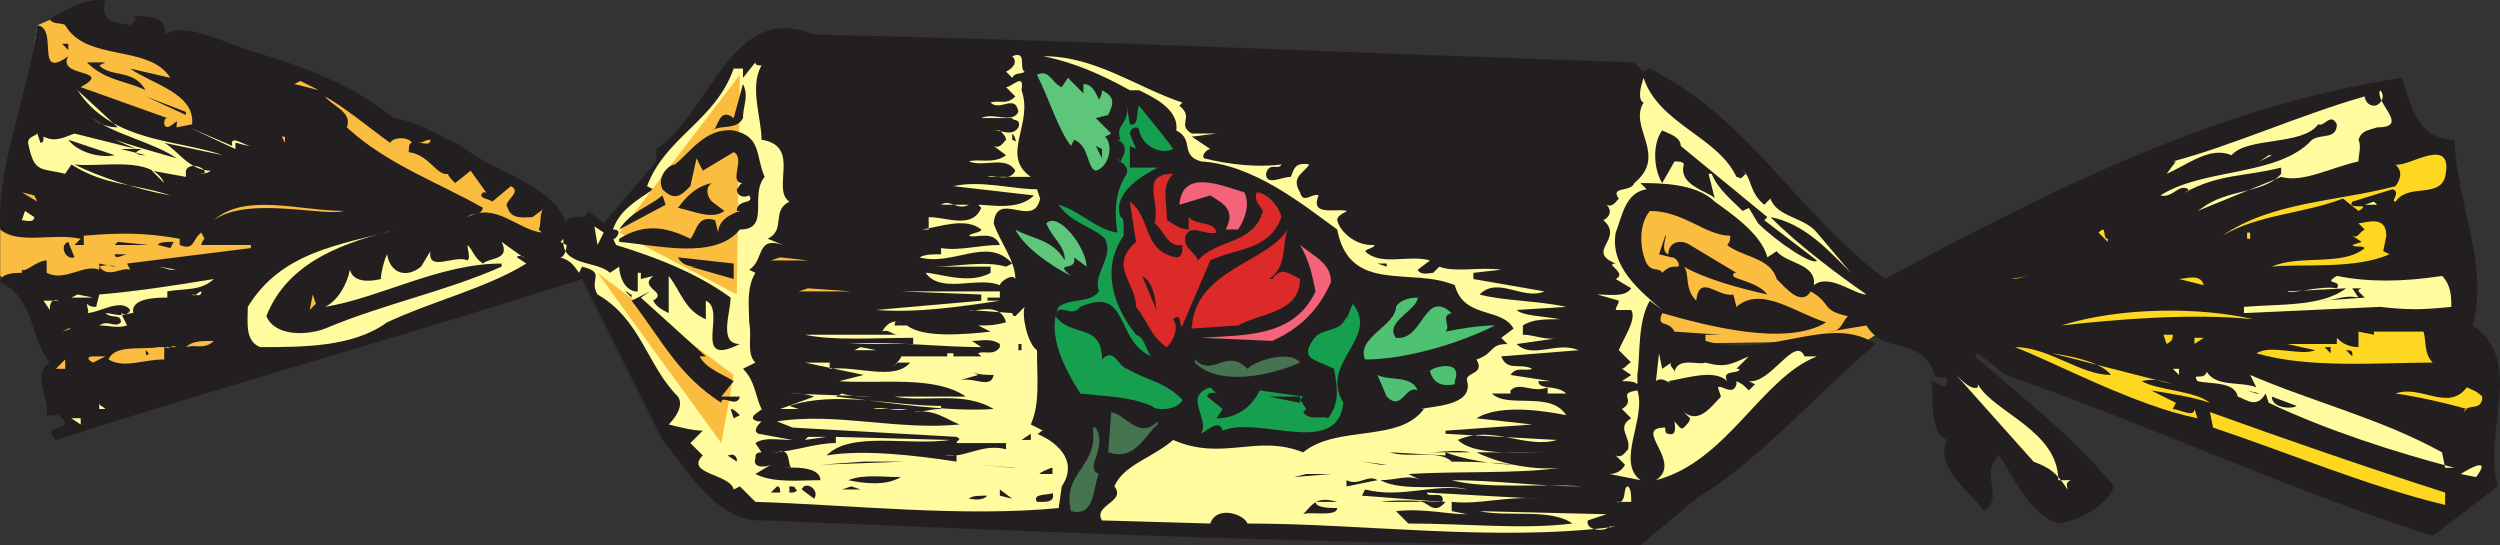 <svg xmlns="http://www.w3.org/2000/svg" width="605.845" height="132.117"><rect width="100%" height="100%" fill="#333333" stroke="none"/><path fill="#fbbd3f" fill-rule="evenodd" d="m395.302 40.617 3.75 42.75 53.25-.75 4.5-3-61.5-39m-388.5-19.5 2.25-15 5.25-2.25 42 12.75-6 15.75 18.75 27-52.5 20.25-16.5-12.75v-11.25l6.75-34.5"/><path fill="#231f20" fill-rule="evenodd" d="m31.552 6.117 1.5-1.5-.75-.75c2.25 0 9 0 7.5 4.5 5.25-3 13.5 1.5 20.25 3.75 12.75 3.75 25.5 8.25 35.25 16.5 6 .75 11.25 4.5 16.5 6.75 8.25 6.75 21.75 9 25.5 18.75 0-3 4.5 0 5.25-3l3.75 3 12.75-15v-3c13.5-9 18-36 38.25-27.75 68.25 1.5 130.5 4.5 198.75 6.75l2.25 2.25 1.5-.75c24 12 35.25 34.5 57 51 39-21 80.25-42 125.25-48.75 2.25 6.75 3.75 15 12.75 15 .75 16.5 8.25 29.25 4.5 45 12.75 9 2.25 25.5 6 39l-15.75 12c-35.25-11.25-69-27-103.5-39l-6.75-5.25-.75.75c11.25 9.75 23.25 18.75 33.75 31.5-1.5 4.5-8.25 8.25-13.5 9-6.75-2.25-10.5-10.5-14.25-16.5-5.25 4.5 1.5 9.75-3.75 13.5-3.75-5.25-12-10.5-9-17.25-4.5-2.25-3-9.75-3.75-14.25 1.5 0 3 2.25 3.75.75.75-3-2.25-.75-3-2.25-3-9.75-12-4.5-16.5-12l-9 1.5c3 0 3-2.25 4.5-3.75-6.75-1.5-3.75-3-9-6-2.25 3.75-6-.75-8.25-3-1.5-5.25-8.25-5.25-12-8.25.75-.75.75-1.5.75-2.25-6 0-11.25-6-19.5-6-3 3.75-2.25 9.75-.75 12.75 1.5 2.25 3 .75 3.75 2.25 1.5-1.5 2.25-1.5 3.75-1.5.75 0 0-2.25-1.5-2.25l-3-.75 1.5-4.5c.75-.75-1.5 3.75.75 4.5 0-3 3-3.75 5.25-2.25l11.25 6.75c-.75 0-.75 0-.75.75s6 1.5 8.25 4.5c-6.75-1.5-15-3.75-20.25-6.75 1.5 1.5 0 5.25 3 8.25.75-6.75 5.25-.75 9-1.5l.75 3c6-5.25 14.25 1.5 21.75 3.75-9.75 6-29.25.75-39.75-2.25-1.5 3.75 1.5 1.5 3 4.5l11.25.75h-3.75v1.5c15.75 4.5 30-6.75 41.25.75-15 12.75-27.75 27.75-43.5 37.5l-13.5 11.25c-72.75 0-139.5-3-212.25-6-11.25.75-18-11.25-24.75-19.5l-19.5-39c-42 13.5-85.5 25.5-127.5 39-4.5-4.5 6-1.5.75-6h-3c.75-4.5-3.75-9.75.75-12.75-4.5-5.25-3.75-15.75-12-19.5 0-2.25 3.75-2.25 5.25-2.25v-.75c.75.75 3.75-2.25 6-2.25v3c4.5 2.25 9-2.25 12.75-.75v-1.5l3.75.75c.75 0-2.25-.75-3.75 0 2.25 3 5.25 0 7.5.75l-.75-1.5 30-3.75v-.75h-12c0-.75.75-1.5.75-1.5l-.75-1.5c-2.25 1.5-1.5 4.5-5.25 3v-1.5c-8.25-1.5-14.25-1.5-23.25-.75v2.25h-2.25l1.5-1.5c-6.75-1.5-15 1.5-19.5-2.25-.75-16.5 6.75-32.25 9-49.5 5.25.75-.75 13.5 7.5 7.5-3 5.25 11.25 3 3 7.5l21 7.5c-.75 0-.75.75-.75 1.5.75 2.25 3.75-2.25 3 0v.75l3.75-.75c.75-7.5-9.75-9.75-15-13.5l9.75 2.25c-5.25-8.25-20.25-3.75-25.5-12.75-.75-.75-3 0-3.75-1.5 3.75-2.25 9-5.25 13.5-4.5-1.5 5.25 2.25 5.25 6 6"/><path fill="#231f20" fill-rule="evenodd" d="m16.552 12.117-1.5-1.5h1.5zm0 0"/><path fill="#fffb9e" fill-rule="evenodd" d="m286.552 24.867-.75.75c3.75 3-.75 4.5 3 6.75h6l-6 .75 4.5 3c-.75 0-2.25 1.5-1.5 2.25 6 1.5 12.75 2.25 18.75 1.5-.75 1.5-3-.75-3.75 2.25 0 3 3.75.75 6 .75.75-1.5.75-3.75 4.5-3-1.5 2.25-4.5 3-2.25 6.75.75 3 3 0 4.5.75-2.25 5.25 4.5 3 6.75 3.75.75 0-2.25.75-2.25 2.25.75 3 4.5 6 8.25 6h.75c0 .75-1.5.75-2.25 1.5 3.75 3.75 10.5.75 15.75 2.25l-3 2.25c.75 1.5 3 .75 3.75.75l1.5-1.5c3.75 1.5 9.75 0 15 .75l-6.75.75v1.5l17.25 3c-5.25 2.25-11.25-3.75-15.75.75 5.25 1.5 14.25 1.5 21 3l-12 .75c1.5 1.5 6.75 1.5 10.5 2.25-3.75 0-6.75 0-9 1.5v2.25c3 0 5.25 1.5 9 .75l-10.5 1.5c3.75 3.75 9.75-.75 15 1.5l-18.75 1.5c1.5 3.75 4.5 1.5 7.5 3-1.5.75-3.75-.75-5.25 1.5l9.75 1.5h-3c0 2.25 4.5.75 6.75 3h-5.25.75v-1.5c-3.75 1.5-6.75-1.5-9 .75v.75h-4.5c3.75 3.75 14.25-.75 18 5.25-3.75-.75-15.75-3-21.75.75l13.5 1.5-21 1.5v.75l27 1.5c-7.5 2.25-15.75-3.75-24 0 3.75 3.75 14.25 3 21 3h-16.5c4.5 2.25 12.75 4.5 20.25 3.75-10.5 1.5-24 .75-36.75 1.5l3 1.5c-3-1.5-6 0-9.75 0 5.25 3 16.5.75 21 2.25-8.25-1.5-15.75 2.25-24.75 0l-.75 1.5 19.5 1.5c.75-3-3.75-.75-3.75-2.25l27 1.5c-7.5-.75-14.25 1.5-21 .75v2.25l3.75.75c-5.25 0-10.5-1.5-17.25-.75l3 3c14.25 0 27.75 1.5 39.75 0-5.25-3.75-15.75-1.5-22.5-3l30.75.75-4.5 1.5c-.75 2.25 3.75 3 5.25 1.5h1.5c-29.25 3.75-60.75-.75-89.25-.75-.75-2.25-7.5-4.5-9 0l-26.25-.75c-2.25-3.75 6-4.5 3-8.25 2.25-5.25 9-6.75 14.25-11.25 12 5.25 20.25-1.5 31.5 3 8.25-6.75 23.25-2.25 29.25-10.5h-.75c3-.75 12.75-.75 11.25-6.75-.75-2.25 4.5-1.5 2.25-5.25 4.5-1.5 3-3.75 7.5-3.75l-1.5-1.5 3-2.25c-3-5.25-12-2.25-14.25-10.5-10.5-4.5-25.5 2.25-28.5-13.5-8.25-6-20.25-15.75-33-16.5-5.25-1.5-1.5-5.25-6-7.5.75-5.25-6-8.25-9-9.75h-2.25c-6.75-3.75-13.5-6.75-21-8.25 12.75 0 22.5 7.5 33.75 11.25m-38.25-7.5c-.75.75-2.25 0-3 1.5l-1.5-1.5c1.5-.75 3-2.25 1.5-3.75 3.75-1.5 1.5 3 3 3.75"/><path fill="#231f20" fill-rule="evenodd" d="M24.052 15.867c3 3 8.25.75 11.25 6-4.5-2.25-9.75-2.25-14.25-6.75h4.5l-1.5.75"/><path fill="#fffb9e" fill-rule="evenodd" d="M148.552 57.867c0 .75 3-2.25 0-2.25 1.5-4.5 5.25-6.75 9.75-9.75l-1.5-.75c4.5-12 16.5-15.75 21-28.5h2.25v2.25l3-3.75c0 .75.75.75 1.5.75-3 5.25 0 12.75 0 18 9.75 1.5 2.25 12 6.75 15-4.5 2.25-.75 6.75-5.25 9l3.75 1.5c-6.75-2.25-4.5 3.75-8.25 6l1.5.75c-2.25 3.75-1.5 8.25-1.5 12 .75 3.75-.75 7.5 1.5 9.75l-3 1.5c3 3 3 6.75 4.5 9.75.75 0-4.5 2.25-.75 3h.75c-.75.75-2.25 2.25-.75 3l8.25 1.5c-3.75 0-6.75-.75-9 .75l1.5 2.25c-1.5 0-1.5.75-1.5 1.5-.75 2.25 2.25 2.25 3.75 1.5l-3.75 2.25c4.5 2.25 10.5 1.5 15.75 1.5 0-3.75-8.25-3-9-3h2.25c-1.5 0 0-5.25-3.75-3.75h-1.5c5.25 0 10.5-2.25 15.75-2.25v-1.5l27.75.75c-10.5 1.5-24-2.25-30 3.75 9-1.5 21.75 0 31.5 1.5v-1.5h-3c5.25.75 9-3 15-1.5v-1.5h-12c0-.75 1.5-.75 0-1.5l-39.75-2.25-3.75-1.5c14.25-2.25 29.25 2.25 44.25.75-3.75-1.5-6-3.75-11.25-3 3 0 3.75-.75 6.75-.75v-.75c-12 0-25.5-3.75-36.75 0l2.25.75h-4.5l8.25-3c-2.25-.75-3.75-.75-6-.75l20.25.75c-2.25 0-5.25 0-7.5-.75l-1.5.75c13.5 1.5 27 3.75 38.25 3-7.5-4.5-16.5-1.5-24-3h17.25c-7.5-5.25-21-3-30.75-3.75l6-1.5-14.25-3h6v1.5c6.75-.75 15.75 3 19.5-1.5h-3c-3 3 1.5-1.5.75-1.5h11.25v-.75h3.75-2.25v.75h6.75l-.75-.75c1.5-.75 3.75.75 5.25-1.5v-.75c-2.25-1.5-4.5-.75-6.75-.75l2.25 1.5c-10.5 0-21-1.5-32.25-.75h15.75v-1.5c-9 0-19.5.75-26.25-.75h22.5c-1.5 0-2.25-1.5-3.75-.75.75-1.5 2.25-3 4.5-2.25-.75 0-1.5-.75-1.5.75h4.5-1.5c3.75 3 13.5 2.25 20.25 1.5l-3-1.5c3 0 3.75 0 6.75-.75-1.5-5.25-7.5-2.25-9-3l10.5.75s0 .75.75.75l2.25-2.25c-.75 2.25.75 9 3 10.5 0 7.5.75 12.75-1.5 18l3 1.5c-.75 0-.75.75-1.5.75 3.75 1.5 10.5 6 6 12.75l-.75 5.25c-23.25 2.25-50.25-.75-73.5-1.5l-3.75-3.75-1.5.75c-.75-3.75-12-3.75-7.5-8.25l-3-3 3-3c-2.25 0-5.25-.75-8.25-1.5 1.5-1.5 3.75-4.5 2.25-6.75-7.5-7.5-9-18.75-19.5-24.75-2.25-3.75 2.25-5.25-3.75-6.75l-.75 1.5c-1.5-2.25-2.25-3-4.5-3.75.75 0 1.5-1.5 1.5-3l-1.5-.75.75-.75c-.75 6.75 8.25 5.25 11.25 8.25l2.25-1.5c0 1.5.75 5.25 3.75 6h1.5-.75v-4.5h.75v1.5l3-.75c-3.75 3 3.75 3.75 0 6 .75 1.5 2.25 2.25 3.75 3v-9c3 3.75 3.75 8.25 9 10.5v-4.5c5.25 2.25-3.75 16.5 8.25 10.5-5.25 0-2.25-7.5-2.25-11.25-8.25-6-18-9.75-27.75-12.75l-.75-1.5"/><path fill="#5ec67a" fill-rule="evenodd" d="m258.802 18.867 3.75 3.75v-2.25c2.25 0 3 2.25 3.75 3.75.75-.75.75-2.25.75-2.25 3 1.5 3 3 1.5 6l-3 .75 3.75 3.75-1.5.75c2.25 2.25.75 7.5-2.25 8.25-2.25-.75-1.5-6-5.25-7.5l-.75 1.5c-3-3.75-5.25-11.25-8.25-17.25 3-1.5 3.75 2.25 6 3l1.5-2.25"/><path fill="#fffb9e" fill-rule="evenodd" d="M420.802 42.867c.75 0 .75.75 1.5 0l.75-.75-.75-.75c2.25 1.5 1.5 5.25 5.25 8.25l1.5-1.5c1.5 4.5 8.25 4.5 11.25 8.25l8.25 9.75c-5.25-5.25-11.25-12-19.5-13.5 6.75 6.75 15.75 13.5 23.25 18.75-3 0-9-5.25-12.75-2.25.75-5.25-6.75-5.25-9-8.25l-2.25 1.5c-1.5-6-9.75-11.25-12.75-13.5-4.5-4.5-13.5-4.5-18-4.5l1.5 1.5c-5.25.75-6 6.75-7.5 10.5-1.5 8.25 6 14.25 11.25 18.75l-3-2.25c-3 5.25-2.25 12.75-3 18v2.25c-.75-.75-2.25-.75-3.75-.75l2.25-1.5-2.25-1.5c.75 0 1.5-1.5 2.25-1.5l-3-3c.75-2.25 4.5-7.5 3-9.75h-3.75c0-.75.75-1.5.75-2.25l-5.25-1.5c3 0 6.75.75 8.25-1.5l-3.75-2.25c3-1.5-3-3.75 0-3.75-7.5-3 2.25-6-3-10.5 1.5-.75 2.25-2.25.75-3.75 1.5.75 2.25-.75 3-1.5-2.25-3 3-1.5 3.75-3.75 8.25-6.75-1.5-13.5 2.25-19.5-1.5-.75-.75-3.75 0-6 3.75 11.25 18 14.25 22.5 24m-379.5-23.25 1.5.75-1.5-.75"/><path fill="#fbbd3f" fill-rule="evenodd" d="m71.302 20.367 1.5-.75 4.5 2.25zm0 0"/><path fill="#fffb9e" fill-rule="evenodd" d="M249.802 42.867h-10.5c1.5-.75 5.25 1.5 6.75-1.5-2.25-3.75-7.5-.75-11.25-2.25 2.25-.75 6 .75 9-1.5l-3-2.25c1.5.75 2.25-.75 3-1.5 0-.75-.75-1.5-1.5-2.25h-1.5c2.25 0 4.5 1.5 6-.75.75-2.25-1.5-1.5-1.5-2.25h-7.5c3-1.5 7.5 1.5 9-1.5-.75-4.5-4.5 0-6.75-2.25 2.25-.75 3.75.75 6-1.5l-2.25-2.25c1.5 0 4.5-3.75 3.75.75 3 8.25-5.25 15.75 2.25 21m-195.75-5.25-14.25-3c3 1.5 6 6.75 11.25 6.75-.75.75-2.25.75-3.75.75h2.25c.75-1.5-3.75-3-4.5-.75v1.5l-8.25-1.5 3 3c-3-6.75-15-3.75-21.75-4.5 6 3 15 6 23.25 7.5-9-3-15.75-2.25-24-7.5l-1.5 2.25c-6-1.5-7.5 0-9-7.5 0-1.5 1.5-1.5 2.25-2.25l.75 2.25c.75 0 .75-.75.75-1.5 3 1.5 5.25 0 7.5-.75l15 3.75-5.25-2.25c4.5 1.5 9.75 3 15 4.5-5.25-3.75-15.75-6-20.25-9.75 1.5 1.5 3.75 2.25 6 2.25l-9.75-9c8.25 12.75 24.75 12 35.25 15.75"/><path fill="#231f20" fill-rule="evenodd" d="m258.802 21.867.75 2.25-.75-2.25"/><path fill="#fffb9e" fill-rule="evenodd" d="M576.052 30.867c-2.25.75-3.75.75-4.5 3 .75 1.5 0 3.75 0 5.25-6.75 1.5-13.5 5.25-18.75 3.75l-20.25 8.25 2.25-1.5-.75-2.25.75 2.25c6-3.75 14.25-3 18-7.5v-1.5c-9 2.25-15 1.5-23.25 6 .75 0 .75-.75.75-.75-2.25-1.5-3.75 2.25-6.75 1.5 10.5-6.75 28.5-4.5 36.75-13.5 2.25-1.5 6 0 6-3.75-1.5-3-3 .75-4.5 0-3.75 5.25-17.25 3-21 7.5-5.25-2.25-10.5 2.25-15.75 4.5l2.25-3h-.75c14.25-3.75 30.75-11.25 46.5-15.75 0 .75.75 2.25 2.25 2.25s3-2.25 1.5-3.75c-1.5 3 7.5 9-.75 9m-530.25-8.25 2.25.75-2.25-.75"/><path fill="#231f20" fill-rule="evenodd" d="m45.052 27.867-9.75-4.5 9.75 3.75zm0 0"/><path fill="#fbbd3f" fill-rule="evenodd" d="M94.552 34.617c.75-1.5 4.5-1.5 5.25 0-.75 0-.75 1.5-.75 2.25 5.25.75 6.75 6 9.75 5.25-.75 0 .75 1.5 1.5 2.25l3.75-3 3.75 5.25h-.75c-1.5 1.5 1.5 1.5 2.25 2.25l4.5-3.75c3 1.5-2.25 3.75-.75 5.25.75 3 4.5 2.25 6 2.25l3-2.25c-1.5.75-.75 3.75-1.5 5.25l.75.75c-6-.75-11.25-7.5-18-3.75 1.5-1.5 3 0 3.75-2.25-10.5-6-23.25-10.5-33-19.5 1.5-3.75-3.75-5.25-5.25-7.5 5.25 3 10.5 7.5 15.75 11.25"/><path fill="#179f50" fill-rule="evenodd" d="M272.302 57.117c-5.25 7.5-3 16.5 3 24 2.25.75 2.25 3.75 3.75 5.25-9-3.75-5.25-17.25-17.25-12-2.25 3-5.25-1.5-6 2.25 3.75 5.25 11.25 1.5 11.25 10.5 3-3 3.75 1.5 6 2.25 5.25 3 9 3 13.5 7.5-.75 2.25-6 3-7.5 1.5-5.25-2.25-10.5-2.25-17.25-3-3.75-6-8.25-14.25-5.25-21 3-2.25 7.5-.75 9.75-3.75-1.5-4.5 3.75-8.25 1.5-12.75-3-3-8.25-3.75-11.25-8.25 5.25 1.5 9 6 14.25 6.75-.75-4.5-.75-9.75 2.25-14.25.75-2.25-2.25-3-2.25-3.75l.75.75c.75-1.5 2.25-3.75-.75-5.25h.75c-1.5-3.75 2.25-3.75 1.5-8.25l.75 4.5c2.25.75 1.5-3 2.25-4.5 3 3.75 6.75 8.25 8.25 10.5-3 1.5-7.5-.75-8.25-4.5 0-.75-.75-.75-.75-.75-.75 0-1.5.75-1.5 1.5l1.5 3.75-1.5-.75v5.25h6.75c-3 1.5-11.25 6-9 12 .75 0 .75 1.5.75 3v1.5"/><path fill="#db2a28" fill-rule="evenodd" d="M273.802 48.867c5.25 3.75 3 12 11.25 13.5 1.5 0 1.5-1.5 1.5-3-3.75.75-4.5-3.75-6.75-5.25 1.5-5.25-3.75-12 4.5-12-3 3-1.5 6.75-1.5 11.25 1.5.75 3 2.25 5.25 2.25v-3c2.25 2.25 6 .75 6.75 3.75-3 .75-6-2.25-7.5.75-.75 3 2.25 3.75 3 6 4.5-5.25 13.5-3.75 15.75-12-.75-1.5-2.25-2.25-1.5-4.5 2.25 0 5.25 3 6 6-3 8.25-11.25 7.5-17.25 10.5l-6.75 15.75c-.75 1.5 0-3.75-2.25-1.5 1.5 2.25 0 5.25-1.5 6.75-3.75-2.25-4.5-6-7.5-9.75 0-6-6.75-9.75 0-15.75l-1.5-9.75"/><path fill="#231f20" fill-rule="evenodd" d="m560.302 27.867-3 .75 3-.75"/><path fill="#fffb9e" fill-rule="evenodd" d="M56.302 35.367c-.75-3 3 0 4.5 0-1.5 0-3-.75-3.75-.75v1.5l-11.25-5.25 10.5 4.5"/><path fill="#231f20" fill-rule="evenodd" d="m407.302 35.367 21 17.25-.75.75 12.75 9.75c-.75 1.5-9.75-4.5-14.25-9l-2.25-3.75-1.5.75c-2.25-2.25-6-5.25-7.5-9h-.75l1.5 6c-.75-1.5-9-3-7.5-8.25 0-.75-1.5-.75-2.25-.75l-3 5.25c-2.25-3.75-2.25-9.75 0-12.75 1.5.75 4.5 1.5 4.5 3.75m-161.25-1.5c.75.75-.75 0-.75 0v-1.5s.75.75.75 1.5"/><path fill="#fffb9e" fill-rule="evenodd" d="m59.302 33.117 5.25.75-5.25-.75"/><path fill="#fbbd3f" fill-rule="evenodd" d="m69.052 34.617-.75-1.5h.75zm0 0"/><path fill="#231f20" fill-rule="evenodd" d="M27.802 37.617c-3.75.75-9-.75-11.25-3.75l11.25 3.75"/><path fill="#fbbd3f" fill-rule="evenodd" d="M104.302 33.867c0 1.5-1.5.75-3 .75 1.5 0 1.5-.75 3-.75"/><path fill="#231f20" fill-rule="evenodd" d="m267.052 38.367-1.5-3 1.5.75zm-232.5-2.25c-.75 0-1.5.75-1.5.75 0 .75 1.5.75 2.25.75l-6-1.5h5.25"/><path fill="#fbbd3f" fill-rule="evenodd" d="m63.052 36.117 4.5.75-4.5-.75"/><path fill="#231f20" fill-rule="evenodd" d="m164.302 37.617-.75 1.5.75-1.5"/><path fill="#fffb9e" fill-rule="evenodd" d="m547.552 39.117 2.25-1.5h.75zm0 0"/><path fill="#fdd720" fill-rule="evenodd" d="M592.552 42.867c-1.5 5.25-9 1.5-12 6-1.5 0 1.5-2.25-.75-3l-9.75 3c-1.5 2.25 5.25 0 1.5 2.25l-3.75-3c-9.75 3.75-20.25 3.75-29.25 9 12-8.25 27.75-8.25 42-12 1.5-2.25 1.5-3.75 0-5.25 3 .75 14.25-7.5 12 3"/><path fill="#fbbd3f" fill-rule="evenodd" d="m57.052 39.117 4.5 1.5-4.5-1.5"/><path fill="#8fd79a" fill-rule="evenodd" d="m259.552 40.617 3.75 1.5-3.75-1.5"/><path fill="#f4637a" fill-rule="evenodd" d="M301.552 46.617c1.5 3 0 6.75-1.5 9h-3c2.25-4.5 0-6-3.75-8.25l-7.5 2.25c.75-9 10.5-4.5 15.75-3"/><path fill="#fffb9e" fill-rule="evenodd" d="M252.052 48.117c-1.5 7.5-10.5-2.25-11.25 6 1.5 4.5 5.25 9 5.25 13.5-.75-1.5-3.75.75-3.75 1.5-5.25-2.25-14.25 2.25-18-3 3 0 10.5 3 15.75 0v-1.5h-13.5c5.25 0 12-1.5 17.25 0l1.5-.75c-6-6.75-14.25.75-22.5-1.5 1.5-.75 3-.75 5.25-.75v-1.5c4.5.75 9-.75 14.25-.75-1.5-3.75-6-1.5-7.5-2.25.75-.75 3-.75 3-1.5-3.75-3-9.75-.75-14.25 0h1.5v-3c4.5 0 10.5 3 12.75-2.25l-.75-.75c3 0 9.75 1.5 13.5-2.25l-19.5-2.25c6.75-1.5 14.25.75 20.25.75l.75 2.25"/><path fill="#fbbd3f" fill-rule="evenodd" d="m9.052 48.867-3.75-2.25 3 .75zm0 0"/><path fill="#fffb9e" fill-rule="evenodd" d="m546.802 47.367-3 1.5 3-1.5m26.25 2.25 2.25-.75.75.75zm0 0"/><path fill="#fbbd3f" fill-rule="evenodd" d="M83.302 51.117c-4.5 1.5-23.25-3.75-31.5 2.25 7.5-6.75 21-2.25 31.5-2.25"/><path fill="#fffb9e" fill-rule="evenodd" d="M234.802 49.617h-6.75c2.25-1.5 3.75 1.5 6.75 0m-226.5 3c0 1.5-2.25.75-3 .75l.75-2.25 2.25 1.5m96.75 0-6 1.5 6-1.5"/><path fill="#fbbd3f" fill-rule="evenodd" d="m206.302 52.617 10.5.75-10.5-.75"/><path fill="#5ec67a" fill-rule="evenodd" d="m263.302 64.617-3-2.25c.75 3.75-5.25.75-.75 4.5-4.5-2.25-11.25-6.75-13.5-11.25 3.75 2.25 9 2.25 12 7.5 0-3.75-3-5.25-4.5-9 3-3 9.75 6 9.75 10.5"/><path fill="#fdd720" fill-rule="evenodd" d="m578.302 57.117-.75 3.75 1.5.75c-8.25 3.75-21.75 2.25-28.5 3 6.75-3 17.25 0 22.5-4.5-.75-.75-2.25 0-3-.75l2.25-.75-2.25-1.5c1.5.75 1.5-.75 3-1.5l-1.5-1.5c1.5 0 6.75-2.25 6.75 3"/><path fill="#fffb9e" fill-rule="evenodd" d="M96.052 55.617c-12 3-26.25 7.5-31.5 21 2.25 5.25 10.5 4.5 14.25 3 14.25-6 29.25-9 42.75-15v-.75c-15 0-29.25 8.25-42.75 10.5 3-1.5 5.25-5.25 6-9 .75 3 4.5 3 7.5 2.25 0-1.5.75-4.5 1.5-6 .75 4.5 4.5 6 8.25 3l2.25-3.75c-.75 5.25 6 .75 9 2.25.75-.75 0-2.25 0-3.75 1.5 1.5 1.5 3 3.75 4.5 1.5-1.5 6.75-.75 4.5-5.25l5.25 3.75c.75 0-1.5-.75-1.5 0l2.25 1.5c-9.75 6-22.5 9-33.75 14.25-8.25 6-20.25 6-30.75 6-3.75-1.5-3-6-3-9.75 8.25-13.5 22.5-15 36-18.75"/><path fill="#db2a28" fill-rule="evenodd" d="M312.052 55.617c-1.5 3.75 0 9-4.5 12h.75c2.25-3 3.75-1.5 6.75 0 0 8.25-9.75 8.25-15 11.25l-11.25.75c.75-14.25 18-15.75 23.25-24"/><path fill="#fdd720" fill-rule="evenodd" d="m510.802 58.617-2.25-2.25c2.25-2.25.75 1.5 2.25 1.5v.75"/><path fill="#fffb9e" fill-rule="evenodd" d="m144.052 54.867 2.25 1.5-1.5 3-.75-4.5"/><path fill="#fdd720" fill-rule="evenodd" d="M544.552 57.867h.75v-1.5h-.75v1.5"/><path fill="#231f20" fill-rule="evenodd" d="M18.052 62.367c-2.25.75-3.75-3-1.5-3.75l1.5 3.75m9.75-3 .75-.75 7.5.75zm13.5.75-3-.75c0-.75 2.25-.75 3.75-.75l-.75 1.5"/><path fill="#f4637a" fill-rule="evenodd" d="M322.552 68.367c-3 6.75-7.5 11.25-14.25 14.25l-17.25-.75c10.5-.75 22.5 0 27.75-11.25-.75-3.75-1.5-7.5-3.75-11.25 3.75 3 7.5 4.5 7.5 9"/><path fill="#fffb9e" fill-rule="evenodd" d="m435.052 60.117 2.25 2.25-2.25-2.25"/><path fill="#231f20" fill-rule="evenodd" d="M30.802 61.617c-.75 0-3 1.5-3 0h3"/><path fill="#fbbd3f" fill-rule="evenodd" d="m186.802 63.117 2.25-.75 6.75.75zm13.5 0 12.75.75-12.75-.75"/><path fill="#231f20" fill-rule="evenodd" d="m336.052 64.617-2.25-.75h2.25zm0 0"/><path fill="#fffb9e" fill-rule="evenodd" d="m42.802 65.367-4.5-.75 3 .75zm0 0"/><path fill="#231f20" fill-rule="evenodd" d="m442.552 64.617 6 3.75-6-3.75m-162 11.25-3.75-9c3.75 2.25 3 8.25 3.75 9"/><path fill="#fdd720" fill-rule="evenodd" d="m487.552 67.617 3.75-.75-3 .75zm0 0"/><path fill="#fffb9e" fill-rule="evenodd" d="M591.802 66.867c2.25 2.25 2.25 5.25 2.25 7.5-7.5.75-10.5.75-17.25 0l-33 1.5v-1.5c9-.75 18.75 0 24.75-4.5l-14.25.75c.75.75 8.25-1.5 12-.75 1.5-2.25-3.75-.75 0-3 7.5 1.5 15.75 1.5 25.5 0"/><path fill="#fdd720" fill-rule="evenodd" d="m534.052 69.117-6-1.5c1.5 0 5.25-1.5 6 1.5"/><path fill="#fffb9e" fill-rule="evenodd" d="M51.802 67.617c-3 3-7.5 2.25-11.25 3v1.5c-2.25 0-9 0-8.25 3.75-1.5 0-1.5.75-3 0l1.5 3c-2.25.75-4.5 0-6.75 0 2.25-1.5 3.75.75 5.25-.75 0-2.25-2.25-.75-3.75-2.25 1.5 0 5.25 1.5 6-.75-2.25-3-7.5.75-10.5.75.75 0 0-1.5 0-2.25.75.75 1.5.75 2.25.75l.75-3c9-.75 18.75-2.25 27.75-3.75m500.25 0-4.5.75 4.5-.75"/><path fill="#fbbd3f" fill-rule="evenodd" d="m193.552 70.617 2.25-.75 10.5.75zm0 0"/><path fill="#231f20" fill-rule="evenodd" d="M573.052 69.867c-.75 0-1.5 0-1.5.75l1.5 1.5-10.5.75c3.75 0 5.25-1.5 9-.75l-1.5-2.25h3m6 0 1.5.75-1.5-.75"/><path fill="#fffb9e" fill-rule="evenodd" d="M242.302 72.117h-3v.75h3c-9.75 1.5-20.25 3-30 2.25l25.5-2.25v-1.5l-19.5-.75h24v1.5m-193.5-1.5c0 1.5-1.5.75-2.25.75.75.75 1.5-.75 2.25-.75m-31.5 1.5 1.5-.75 3.75.75zm0 0"/><path fill="#fbbd3f" fill-rule="evenodd" d="m75.052 75.117.75-3.75.75 2.25zm0 0"/><path fill="#4fc172" fill-rule="evenodd" d="M343.552 72.117c0 3-8.25 6-5.25 9.75 6.75.75 6.75-12 13.5-6-3 .75 0 3-1.5 4.5 3.75-.75 8.25-1.5 12-1.5-9 4.5-21.75 8.25-31.5 8.25-2.25-5.25 7.5-8.25 7.5-12.75.75-1.5 3-2.25 5.25-2.25"/><path fill="#fffb9e" fill-rule="evenodd" d="M14.302 72.867c-2.25-.75-2.25 1.5-2.25 2.25l-1.5-2.25h3.75"/><path fill="#179f50" fill-rule="evenodd" d="M325.552 97.617c-1.5 13.5-20.25 3-29.25 6.75-.75-3-3.75 0-5.25.75 2.25-3.75-4.5-9 2.25-11.25l1.5 1.5c.75 0-2.25-.75-2.25.75l3.75 3-1.5 2.25c4.5 0 8.25-2.25 10.5-6.75l10.5 1.5-.75.75 1.5 2.25-.75.75c1.5 2.25 4.5.75 6 1.5 3-3.75 2.25-7.5 1.5-12-4.5-2.25-8.25-2.25-5.25-6.75 2.25-3.75 6.75-1.5 8.25-6v.75l1.5-3.75c6.75 8.25-8.25 14.25-2.25 24"/><path fill="#fdd720" fill-rule="evenodd" d="M546.052 77.367c-15-1.5-33 0-46.5 1.5 14.25-4.5 33.75-4.5 46.5-1.5"/><path fill="#fbbd3f" fill-rule="evenodd" d="m195.802 77.367 9.75.75-9.75-.75m-180.75 3 1.5-.75h.75zm0 0"/><path fill="#fdd720" fill-rule="evenodd" d="M575.302 80.367h12c.75 2.25 0 5.25 2.25 7.5-12.75 0-30 1.5-42.75-2.25 3.75-2.25 10.5.75 14.25-.75l-6.75-1.5h12v-1.5c.75.75 2.25 2.25 5.25 2.25v-3.75l3.75.75v-.75m-48.75.75c0 .75 0 1.5-1.5 2.25l-.75-2.25h2.25m-54 .75 5.25 3-5.25-3m59.25 1.5v-1.5h2.25zm0 0"/><path fill="#fbbd3f" fill-rule="evenodd" d="M51.802 82.617c-2.25 2.25-4.5.75-6.75 1.5 1.5-1.5 3.75-1.5 6.75-1.5"/><path fill="#231f20" fill-rule="evenodd" d="M246.802 83.367h.75v1.5h-.75v-1.5"/><path fill="#fbbd3f" fill-rule="evenodd" d="M42.802 84.117c-1.5-.75-1.5.75-3 0v3c-5.25 0-9.75 2.25-13.5 0 1.5-3.75 8.25-2.25 12-3h4.5"/><path fill="#fffb9e" fill-rule="evenodd" d="m186.802 84.117 17.25.75-17.25-.75m20.25.75 1.5-.75 3.75.75zm0 0"/><path fill="#fdd720" fill-rule="evenodd" d="M511.552 90.867c-2.25-3-9-4.5-14.25-5.25l29.25 7.5c-2.25-.75-4.5-1.5-7.5-.75 3.75 2.25 12.75 2.25 16.5 5.25-4.5-1.5-9.75-2.25-14.25-3l6 3-.75 1.5c1.5 0 5.25 2.25 5.25 0l.75 2.25c-15-3-34.5-13.5-44.25-17.25 8.25 0 15.75 6.75 23.25 6.75"/><path fill="#231f20" fill-rule="evenodd" d="m564.802 85.617-1.5-1.5h1.5zm-528.75 0s-.75 1.5-.75-.75l.75.75"/><path fill="#fffb9e" fill-rule="evenodd" d="M440.302 86.367c-13.5 5.25-21.75 25.5-39 30 6.75-4.5-6-12.75 2.25-12.75 0 .75 0 1.5.75 1.5 2.25.75 1.5-2.25 1.5-3 .75.75 1.5 2.25 2.25 1.5s1.5-1.5 1.5-2.25l-1.5-1.5c3.75 3 6.75-1.5 9-3.75l-.75-2.25c.75-.75 3.75 2.25 4.5-.75v-.75c1.5.75 1.5.75 3 2.25l1.5-1.5-1.5-.75c5.25.75 11.25-11.25 13.5-6h3"/><path fill="#231f20" fill-rule="evenodd" d="M570.052 85.617v.75l-1.5-1.5c.75 0 1.5 0 1.5.75"/><path fill="#fffb9e" fill-rule="evenodd" d="M405.052 87.867c-.75.75.75 1.5.75 2.25.75-3.75 6-1.5 7.5-2.25 5.25 1.5 6.75 0 10.5-1.5l-3 3h.75c0 1.5-4.5 0-3 3-3-3-9.75-.75-14.25 0 1.5 1.5-1.5-1.5-3 0l.75-6.75.75 3.75 2.25-1.5"/><path fill="#fbbd3f" fill-rule="evenodd" d="M22.552 87.867c-1.5-.75-1.5-1.5 0-1.5h3l-3 1.5"/><path fill="#477450" fill-rule="evenodd" d="M315.052 87.867c-6.75 3-19.5 6-25.5 0v-.75c4.5 4.5 7.5-3 12.75 2.25 2.25-2.25 10.5-4.5 12.75-1.5"/><path fill="#fbbd3f" fill-rule="evenodd" d="m13.552 89.367 2.25-2.25v2.25zm0 0"/><path fill="#4fc172" fill-rule="evenodd" d="M352.552 92.367v.75c-3.75.75-5.25-.75-6-3-.75-.75 8.25-3.75 6 2.25"/><path fill="#fffb9e" fill-rule="evenodd" d="m378.052 87.867 7.5 1.5-7.5-1.5m150 3-1.5-1.5h1.5zm0 0"/><path fill="#231f20" fill-rule="evenodd" d="M240.802 90.867c-.75 3.75-5.25 0-9 1.5l5.25-1.5-1.5-.75c1.5.75 3.75.75 5.25.75"/><path fill="#fffb9e" fill-rule="evenodd" d="m546.802 93.867-1.5-3c15.75 6.75 31.5 10.5 46.5 18.75l.75 3.75h2.25c-14.25-3.75-30.75-9-45-15.75l-.75-2.25c-2.25 3.75-4.5 1.5-6.75.75-.75-3.75-6.75-3-9.75-3.75-1.5-2.25 1.5 0 2.25-2.25 2.25 3.75 8.25 2.25 12 3.75m-67.5 0v-.75c3.75 6.75 19.5 11.25 19.5 23.25h3c-1.5.75-.75 1.5-.75 2.25-3-4.5-4.5-5.25-8.25-6.75l-18.75-21c1.5 1.5 3.75 3.75 5.25 3m-290.25-3 12 1.5-12-1.5"/><path fill="#4fc172" fill-rule="evenodd" d="M343.552 94.617c-3-1.5-3.75 5.25-7.5 1.5l-2.25-5.25c3 1.5 8.25 0 9.75 3.75"/><path fill="#fdd720" fill-rule="evenodd" d="M601.552 96.117c0 3.75-3.75 1.5-4.5 3.75l.75-.75c-5.25-1.5-12-3-17.25-3.75 6-2.25 12.75 4.5 17.25-1.5 1.5.75 2.25.75 3.75 2.25"/><path fill="#fffb9e" fill-rule="evenodd" d="m397.552 116.367-7.5-1.5c1.5 0 3-.75 3.75-2.25l-2.25-2.25c1.5.75 2.25-.75 3-1.5.75-3-3-5.25.75-7.5l-2.25-2.25c3.75-2.25-1.5-3.75 3.75-4.5 2.25 6.75-5.25 17.25.75 21.75"/><path fill="#231f20" fill-rule="evenodd" d="m547.552 95.367-3-.75 2.25.75zm0 0"/><path fill="#fdd720" fill-rule="evenodd" d="m473.302 95.367 6.75 7.5-6.75-7.5"/><path fill="#231f20" fill-rule="evenodd" d="m315.052 97.617-7.5-1.5h7.5zm241.5.75c-.75.75-6 .75-6-2.25l6 2.25"/><path fill="#fffb9e" fill-rule="evenodd" d="M25.552 99.117h-1.5v-1.5c0 .75.75.75 1.5 1.5m194.25 0h-8.25c2.25-.75 5.25.75 8.25 0"/><path fill="#231f20" fill-rule="evenodd" d="m179.302 100.617-1.5.75-.75-2.25c.75 0 1.5.75 2.25 1.5"/><path fill="#fffb9e" fill-rule="evenodd" d="m257.302 99.117.75 2.25-.75-2.25"/><path fill="#477450" fill-rule="evenodd" d="M280.552 102.117v.75c-3 2.25-5.25 9-12 6.75l.75-9.75c3.75.75 6.75 6.75 11.25 2.25"/><path fill="#fdd720" fill-rule="evenodd" d="M592.552 119.367v3c-18.75-4.5-38.25-12.75-56.25-18.75l-.75-3.75c18.75 6.75 38.25 13.5 57 19.5"/><path fill="#fffb9e" fill-rule="evenodd" d="m19.552 102.867-2.25-1.5h2.25zm0 0"/><path fill="#477450" fill-rule="evenodd" d="M265.552 103.617c3 5.25-3 9.75.75 11.25-1.5 3-.75 10.5-6.75 9-2.25-9.75 6.75-10.5 5.25-20.25h.75"/><path fill="#231f20" fill-rule="evenodd" d="m573.052 103.617 5.25.75-5.25-.75m-325.5 3 2.25-1.5v1.5zm0 0"/><path fill="#fffb9e" fill-rule="evenodd" d="m195.052 106.617.75-.75h4.5zm0 0"/><path fill="#231f20" fill-rule="evenodd" d="m254.302 108.867-2.25-.75 2.25.75m102 .75h-6c3.75 1.5 11.25 3 17.25 3-9-.75-10.5-.75-20.25-.75h4.5c-3-3-10.5-.75-15-2.25l13.5.75v-.75h-3.75c2.25 0 6.75-.75 9.75 0"/><path fill="#fffb9e" fill-rule="evenodd" d="m375.802 109.617 5.25.75-5.25-.75"/><path fill="#231f20" fill-rule="evenodd" d="M178.552 111.117v.75l-2.25-1.5c.75 0 1.5-.75 2.25.75m20.25 1.5 10.5-.75h9.75zm137.25 0-6-.75 4.5.75zm231.75-.75.75 1.5-.75-1.5"/><path fill="#fffb9e" fill-rule="evenodd" d="m600.052 115.617-3.75-.75s8.25-5.25 3.75.75"/><path fill="#231f20" fill-rule="evenodd" d="M246.802 113.367h-.75l-9-.75 8.25.75h1.5m8.25 1.5h-3c-.75 0 2.25-1.5 3-1.5v1.5m58.5.75 3-.75h6zm-95.25 0c-3.75 2.25-9 1.5-12.75.75 3.75-1.5 8.25-.75 12.75-.75m115.5.75-7.5 1.5v-1.5c3 1.5 5.25-1.5 7.5 0"/><path fill="#fffb9e" fill-rule="evenodd" d="M383.302 117.867c-9-.75-23.25.75-31.5-1.5 10.5 0 21 1.5 31.5 1.5m12 3.75h-3.75c3 .75 1.5-3.75 3-3.75.75.75.75 2.25.75 3.75"/><path fill="#231f20" fill-rule="evenodd" d="M189.052 119.367h-2.25l1.5-1.5c.75 0 .75.75.75 1.5m3.75-.75c.75 0 0 .75-.75.75h-.75v-1.5c.75 0 1.5 0 1.5.75m4.5 2.25-3-2.25c.75-2.25 4.5 0 3 2.25m6.75-2.25 2.25-.75 2.25.75zm38.25 1.5v-1.5l3 2.25zm12.75-.75c.75 2.25-1.5 2.25-2.25 2.25h-1.5c-1.5-2.25 3.75-1.5 3.75-2.25m-15.75.75c-1.5 1.5-3.75.75-4.5.75.75-.75 2.25-.75 4.5-.75m84.75 1.5h-5.25c0 1.5 3.75 1.5 5.25 1.5 0 2.25-6.75.75-8.25 1.5 2.25-2.25 3-4.5 8.25-3m26.25 0c-3 3.75-4.5-.75-6.75 0h-9c5.25-.75 11.25 0 15.75 0"/><path fill="#fbbd3f" fill-rule="evenodd" d="m144.802 66.117 30 41.25 3-16.5zm0 0"/><path fill="#231f20" fill-rule="evenodd" d="M171.052 86.367h-1.5c1.5 3 6 4.5 8.25 6l-3 3.75h4.5c-.75 3-4.5-.75-4.5 1.5-10.5-6.75-14.25-15-21.75-24.75l4.5-2.25-2.25 1.5 15.75 14.25m-18-15v.75l-1.5-1.5c.75 0 .75.75 1.5.75"/><path fill="#fbbd3f" fill-rule="evenodd" d="m150.052 56.367 29.25-38.25-.75 53.25zm0 0"/><path fill="#231f20" fill-rule="evenodd" d="M180.052 28.617c-1.5 3-5.25 1.5-7.5 3 1.5 0 1.5-6 5.25-3l2.25-8.25c1.5 3 0 5.25 0 8.25m-7.5 15.75c-1.5.75-1.5 3 0 4.5l3 2.25c-3 2.25-7.5 0-11.25-.75 2.25-3 4.5-5.25 8.25-6m-11.25 5.25-11.25 6c3-4.5 6.75-5.25 10.5-8.25l.75 2.25m16.5 18-10.5-3h1.5c-2.25 0-3.75-.75-4.5-2.25l13.5 1.5v3.75"/><path fill="#231f20" fill-rule="evenodd" d="M150.052 58.617c9 .75 23.25 4.5 29.25-3 7.5 0 2.25-8.25 6-12.75-2.25-5.25-.75-9.75-7.5-11.25-6.75-.75-10.5 5.25-14.25 8.25-1.5 0-4.5 3-3 6 3 3 4.5 1.5 6.75-.75l1.5-6.75 1.5 3 7.5-4.5c3 1.5-1.5 7.5 2.25 7.5-.75 0-.75.75-1.5 1.5 0 1.5 1.5 2.25 3 1.5 1.5 2.25-3 .75-3 3.75h.75c-2.25.75-5.25 2.25-5.25 5.25l-.75-3c-4.5-1.5-4.5 3-6 4.5-6-3-11.25-3.75-17.25 0v.75"/></svg>
